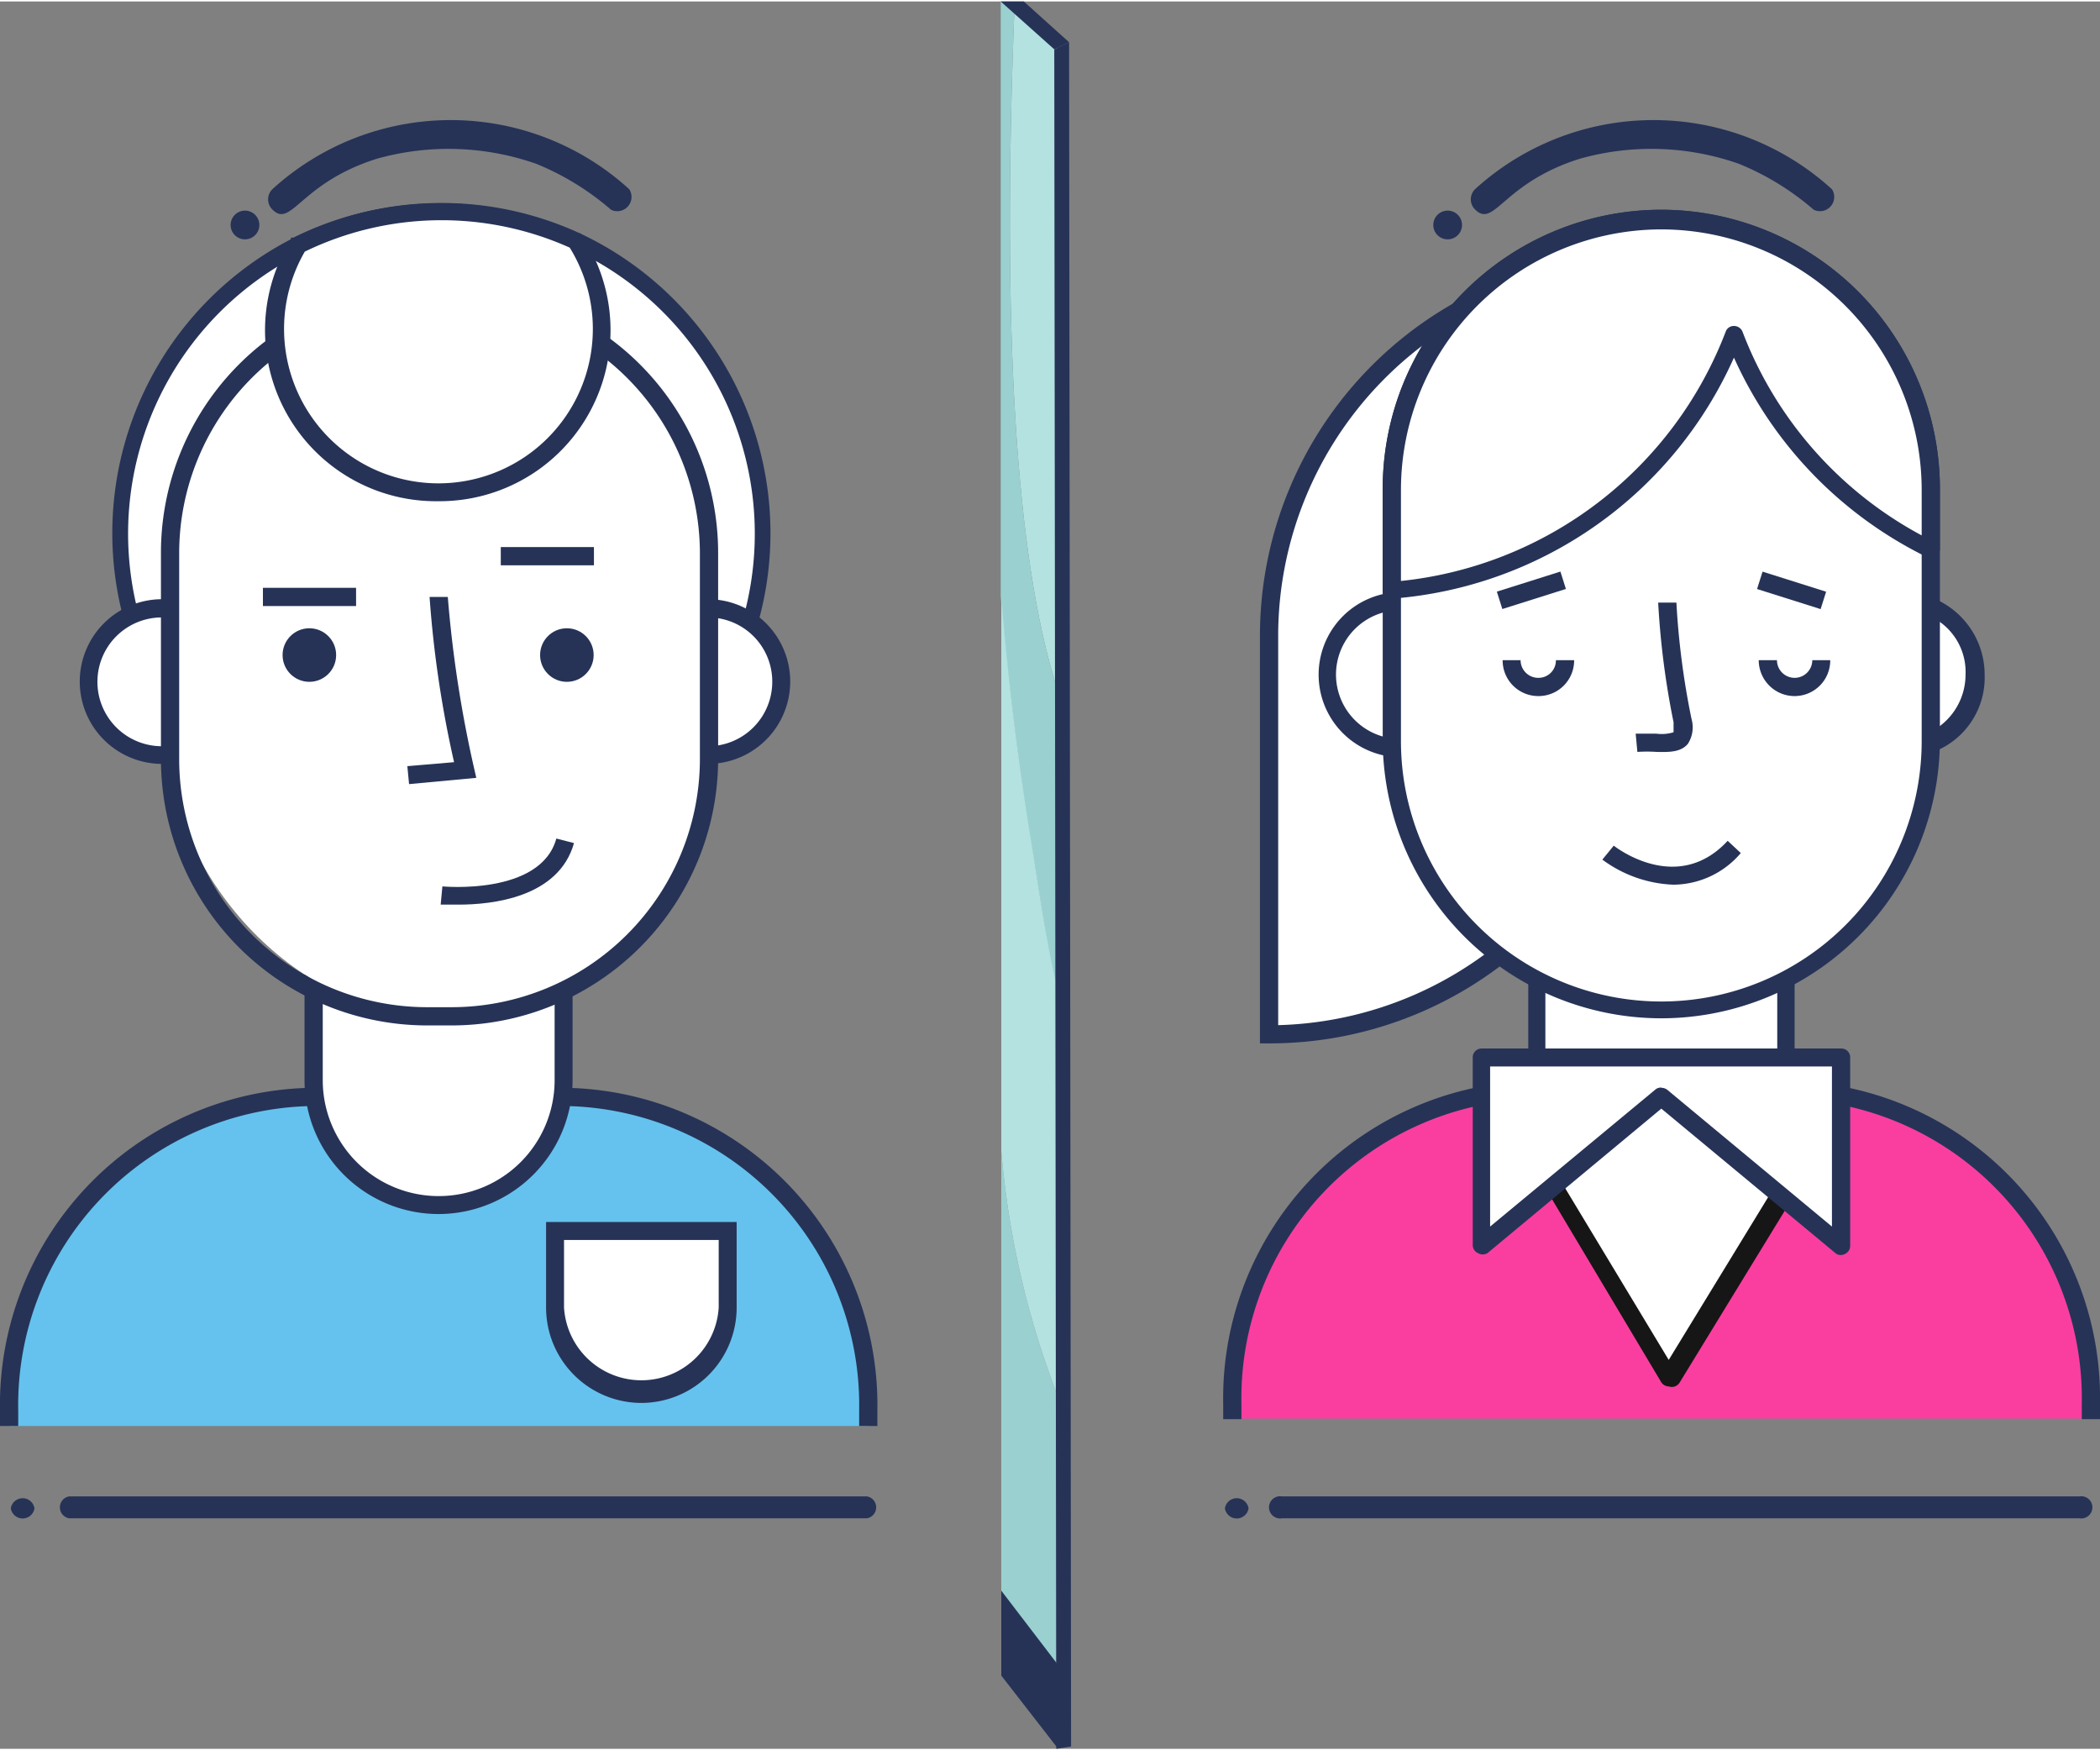 <svg xmlns="http://www.w3.org/2000/svg" width="90" height="75" viewBox="0 0 73.72 61.33"><rect x="0" y="0" width="73.72" height="61.33" fill="#808080" stroke="none"/><path d="M37.09,24.05V1.5L35.61.28C35.17,11.36,35.64,19.5,37.09,24.05Z" style="fill:#b3e2e1"></path><path d="M37.09,34.77V24.05C35.64,19.5,35.17,11.36,35.61.28L35.13,0V20.89c.26,3.06.61,5.77,1,8.3C36.46,31,36.73,33.11,37.09,34.77Z" style="fill:#9ad0d0"></path><path d="M35.15,55.8l2,3V49a31,31,0,0,1-2-8.64Z" style="fill:#9ad0d0"></path><path d="M36.15,29.19c-.4-2.53-.75-5.24-1-8.3V40.36a31,31,0,0,0,2,8.64V34.77C36.73,33.11,36.46,31,36.15,29.19Z" style="fill:#b3e2e1"></path><polygon points="37.1 58.33 35.15 55.78 35.15 58.76 37.1 61.27 37.1 58.33" style="fill:#263357"></polygon><polygon points="37.53 1.43 37.01 1.68 37.08 61.33 37.6 61.25 37.53 1.43" style="fill:#263357"></polygon><polygon points="37.01 1.68 35.13 0 35.94 0 37.53 1.43 37.01 1.68" style="fill:#263357"></polygon><path d="M26.81,18.66A11.32,11.32,0,1,1,15.5,7.36a11.12,11.12,0,0,1,4.72,1A11.31,11.31,0,0,1,26.81,18.66Z" style="fill:#fff"></path><path d="M15.5,30.28a11.62,11.62,0,0,1-5.16-22,11.62,11.62,0,0,1,10-.15A11.62,11.62,0,0,1,15.5,30.28Zm0-22.6a10.8,10.8,0,0,0-4.88,1.14,11,11,0,1,0,9.46-.14A10.7,10.7,0,0,0,15.5,7.68Z" style="fill:#263357"></path><path d="M19.91,38.45h-9a10.8,10.8,0,0,0-10.57,11V50H30.48v-.53A10.81,10.81,0,0,0,19.91,38.45Z" style="fill:#65c2ee"></path><path d="M30.8,50h-.64v-.53a10.5,10.5,0,0,0-10.25-10.7h-9A10.5,10.5,0,0,0,.64,49.47V50H0v-.53A11.13,11.13,0,0,1,10.89,38.13h9A11.14,11.14,0,0,1,30.8,49.47Z" style="fill:#263357"></path><path d="M8.26,23.87a2.57,2.57,0,1,1-2.57-2.56A2.57,2.57,0,0,1,8.26,23.87Z" style="fill:#fff"></path><path d="M5.69,26.76a2.89,2.89,0,1,1,2.89-2.89A2.89,2.89,0,0,1,5.69,26.76Zm0-5.14a2.26,2.26,0,1,0,2.25,2.25A2.25,2.25,0,0,0,5.69,21.62Z" style="fill:#263357"></path><path d="M27.43,23.87a2.57,2.57,0,1,1-2.57-2.56A2.57,2.57,0,0,1,27.43,23.87Z" style="fill:#fff"></path><path d="M24.86,26.76a2.89,2.89,0,1,1,2.88-2.89A2.89,2.89,0,0,1,24.86,26.76Zm0-5.14a2.26,2.26,0,1,0,2.25,2.25A2.25,2.25,0,0,0,24.86,21.62Z" style="fill:#263357"></path><path d="M15.4,42.25h0A4.39,4.39,0,0,1,11,37.86V29.05h8.78v8.81A4.4,4.4,0,0,1,15.4,42.25Z" style="fill:#fff"></path><path d="M15.4,42.56a4.71,4.71,0,0,1-4.71-4.7V28.73H20.1v9.13A4.71,4.71,0,0,1,15.4,42.56ZM11.33,29.37v8.49a4.07,4.07,0,0,0,8.14,0V29.37Z" style="fill:#263357"></path><rect x="5.94" y="10.34" width="18.92" height="25.28" rx="9.46" style="fill:#fff"></rect><path d="M15.83,35.94H15a9.35,9.35,0,0,1-9.35-9.35V19.37A9.35,9.35,0,0,1,15,10h.86a9.36,9.36,0,0,1,9.35,9.35v7.22A9.36,9.36,0,0,1,15.83,35.94ZM15,10.66a8.71,8.71,0,0,0-8.71,8.71v7.22A8.71,8.71,0,0,0,15,35.3h.86a8.72,8.72,0,0,0,8.71-8.71V19.37a8.72,8.72,0,0,0-8.71-8.71Z" style="fill:#263357"></path><path d="M14.36,27.47l-.06-.63,1.64-.14a38.51,38.51,0,0,1-.86-5.8h.64a42.32,42.32,0,0,0,.92,6l.08.35Z" style="fill:#263357"></path><circle cx="10.86" cy="22.94" r="0.94" style="fill:#263357"></circle><circle cx="19.9" cy="22.94" r="0.94" style="fill:#263357"></circle><path d="M16.1,31.7c-.35,0-.59,0-.63,0l.06-.64s3.45.33,4-1.68l.62.16C19.61,31.46,17.26,31.7,16.1,31.7Z" style="fill:#263357"></path><rect x="9.23" y="20.58" width="3.27" height="0.64" style="fill:#263357"></rect><rect x="17.58" y="19.15" width="3.27" height="0.64" style="fill:#263357"></rect><path d="M22.51,48.87h0a3,3,0,0,1-3-3V43.15h6.06v2.69A3,3,0,0,1,22.51,48.87Z" style="fill:#fff"></path><path d="M22.51,49.19a3.35,3.35,0,0,1-3.34-3.35v-3h6.69v3A3.35,3.35,0,0,1,22.51,49.19ZM19.8,43.47v2.37a2.72,2.72,0,0,0,5.43,0V43.47Z" style="fill:#263357"></path><path d="M21.13,11.49a5.74,5.74,0,1,1-10.65-3,11.24,11.24,0,0,1,5-1.17,11.12,11.12,0,0,1,4.72,1A5.78,5.78,0,0,1,21.13,11.49Z" style="fill:#fff"></path><path d="M15.4,17.54a6,6,0,0,1-5.19-9.17l0-.08.09,0a11.62,11.62,0,0,1,10-.15l.08,0,.05.08a6,6,0,0,1-5.08,9.32ZM10.7,8.78A5.42,5.42,0,1,0,20,8.64a11,11,0,0,0-9.3.14Z" style="fill:#263357"></path><path d="M44.55,36.25h0v-14a13.1,13.1,0,0,1,13.1-13.1h0v14A13.09,13.09,0,0,1,44.55,36.25Z" style="fill:#fff"></path><path d="M44.55,36.57h-.32V22.26A13.43,13.43,0,0,1,57.65,8.84H58V23.15A13.43,13.43,0,0,1,44.55,36.57ZM57.34,9.48A12.8,12.8,0,0,0,44.87,22.26V35.93A12.81,12.81,0,0,0,57.34,23.15Z" style="fill:#263357"></path><path d="M62.83,38.21h-9a10.8,10.8,0,0,0-10.57,11v.53H73.4v-.53A10.8,10.8,0,0,0,62.83,38.21Z" style="fill:#fa3ea0"></path><path d="M73.72,49.76h-.64v-.53a10.5,10.5,0,0,0-10.25-10.7h-9a10.5,10.5,0,0,0-10.25,10.7v.53h-.64v-.53A11.14,11.14,0,0,1,53.81,37.89h9A11.13,11.13,0,0,1,73.72,49.23Z" style="fill:#263357"></path><path d="M51.77,23.63a2.36,2.36,0,1,1-2.35-2.57A2.47,2.47,0,0,1,51.77,23.63Z" style="fill:#fff"></path><path d="M49.42,26.52a2.9,2.9,0,1,1,2.67-2.89A2.79,2.79,0,0,1,49.42,26.52Zm0-5.14a2.26,2.26,0,1,0,2,2.25A2.15,2.15,0,0,0,49.42,21.38Z" style="fill:#263357"></path><path d="M69.33,23.63A2.36,2.36,0,1,1,67,21.06,2.47,2.47,0,0,1,69.33,23.63Z" style="fill:#fff"></path><path d="M67,26.52a2.9,2.9,0,1,1,2.67-2.89A2.79,2.79,0,0,1,67,26.52Zm0-5.14a2.26,2.26,0,1,0,2,2.25A2.16,2.16,0,0,0,67,21.38Z" style="fill:#263357"></path><path d="M58.52,38.43l-2.07-.22c-2.42,0-2.52,1.83-2.52-.6v-8.8h8.78v8.8C62.71,40,61,38.43,58.52,38.43Z" style="fill:#fff"></path><path d="M61.82,39.27a5.94,5.94,0,0,1-1.24-.21,9,9,0,0,0-2.06-.31h0l-2.07-.23a3.62,3.62,0,0,0-1.81.49c-.25.13-.48.26-.71.12s-.28-.54-.28-1.52V28.49H63v9.12a1.71,1.71,0,0,1-.48,1.44A1.13,1.13,0,0,1,61.82,39.27Zm-3.28-1.15a9.66,9.66,0,0,1,2.19.32c.64.16,1.2.29,1.43.11s.23-.45.23-.94V29.13H54.25v8.48c0,.27,0,.64,0,.86l0,0a4.14,4.14,0,0,1,2.14-.56Z" style="fill:#263357"></path><path d="M67.78,17.09v8.82a9.46,9.46,0,0,1-18.92,0V17.09a9.46,9.46,0,1,1,18.92,0Z" style="fill:#fff"></path><path d="M58.32,35.69a9.79,9.79,0,0,1-9.78-9.78V17.09a9.79,9.79,0,0,1,9.78-9.78,9.8,9.8,0,0,1,9.78,9.78v8.82A9.79,9.79,0,0,1,58.32,35.69ZM58.32,8a9.15,9.15,0,0,0-9.14,9.14v8.82a9.14,9.14,0,1,0,18.28,0V17.09A9.15,9.15,0,0,0,58.32,8Z" style="fill:#263357"></path><path d="M57.48,26.34l-.06-.64c.27,0,.51,0,.73,0a1.42,1.42,0,0,0,.6-.05s0-.06,0-.35a28.79,28.79,0,0,1-.54-4.2h.64a27.55,27.55,0,0,0,.53,4.08,1.07,1.07,0,0,1-.13.88c-.25.29-.64.29-1.1.28A5,5,0,0,0,57.48,26.34Z" style="fill:#263357"></path><path d="M54,24.38a1.25,1.25,0,0,1-1.25-1.26h.63a.62.62,0,0,0,.62.62.61.61,0,0,0,.62-.62h.64A1.25,1.25,0,0,1,54,24.38Z" style="fill:#263357"></path><path d="M63,24.38a1.26,1.26,0,0,1-1.26-1.26h.64a.62.62,0,0,0,1.24,0h.63A1.25,1.25,0,0,1,63,24.38Z" style="fill:#263357"></path><path d="M58.74,31a4.47,4.47,0,0,1-2.49-.88l.4-.49c.09.07,2.24,1.73,4-.17l.46.43A3.13,3.13,0,0,1,58.74,31Z" style="fill:#263357"></path><rect x="52.59" y="20.35" width="2.34" height="0.64" transform="translate(-3.73 17.14) rotate(-17.52)" style="fill:#263357"></rect><rect x="62.57" y="19.5" width="0.64" height="2.34" transform="translate(24.25 74.42) rotate(-72.48)" style="fill:#263357"></rect><path d="M67.78,17.09v2.12a14,14,0,0,1-6.91-7.55,14,14,0,0,1-12,9V17.09a9.46,9.46,0,1,1,18.92,0Z" style="fill:#fff"></path><path d="M48.86,21a.31.31,0,0,1-.32-.32V17.09a9.79,9.79,0,0,1,9.78-9.78,9.8,9.8,0,0,1,9.78,9.78v2.12a.32.32,0,0,1-.46.29,14.33,14.33,0,0,1-6.77-7,14.33,14.33,0,0,1-12,8.46ZM58.32,8a9.15,9.15,0,0,0-9.14,9.14v3.2a13.73,13.73,0,0,0,11.4-8.75.3.3,0,0,1,.29-.2h0a.32.32,0,0,1,.3.2,13.6,13.6,0,0,0,6.29,7.15v-1.6A9.15,9.15,0,0,0,58.32,8Z" style="fill:#263357"></path><polygon points="54.53 41.58 58.58 48.29 62.68 41.58 62.37 38.95 57.11 37.05 53.96 40.36 54.53 41.58" style="fill:#fff"></polygon><path d="M58.58,48.61h0a.32.32,0,0,1-.27-.16l-4-6.7,0,0-.57-1.22a.34.34,0,0,1,.06-.36l3.15-3.3a.29.29,0,0,1,.34-.08l5.26,1.89a.36.36,0,0,1,.21.27l.3,2.63a.28.28,0,0,1,0,.2l-4.1,6.7A.32.32,0,0,1,58.58,48.61Zm-3.77-7.18,3.77,6.25,3.77-6.17-.27-2.32L57.2,37.42l-2.86,3Z" style="fill:#161616"></path><polygon points="64.63 37.06 58.63 37.05 58.63 37.05 58.32 37.05 58.01 37.05 58.01 37.05 52.01 37.06 52.01 43.67 58.32 38.43 64.63 43.67 64.63 37.06" style="fill:#fff"></polygon><path d="M64.63,44a.29.29,0,0,1-.2-.07l-6.11-5.07-6.1,5.07a.32.32,0,0,1-.34,0,.31.31,0,0,1-.18-.29V37.06a.31.31,0,0,1,.31-.31H64.63a.31.31,0,0,1,.32.31v6.61a.31.31,0,0,1-.18.29A.35.35,0,0,1,64.63,44Zm-6.31-5.87a.33.33,0,0,1,.21.07L64.31,43V37.38h-12V43l5.79-4.8A.31.31,0,0,1,58.32,38.12Z" style="fill:#263357"></path><path d="M43,52.89a.42.42,0,0,0,.83,0A.42.42,0,0,0,43,52.89Z" style="fill:#263357"></path><path d="M73,53.24H45a.39.39,0,1,1,0-.77H73a.39.39,0,1,1,0,.77Z" style="fill:#263357"></path><path d="M.38,52.89a.42.42,0,0,0,.83,0A.42.42,0,0,0,.38,52.89Z" style="fill:#263357"></path><path d="M30.43,53.24h-28a.39.39,0,0,1,0-.77h28a.39.39,0,0,1,0,.77Z" style="fill:#263357"></path><path d="M63.67,7.31A9.46,9.46,0,0,0,61.05,5.7a9.27,9.27,0,0,0-5.59-.18c-2.71.85-3,2.46-3.68,1.78a.5.5,0,0,1,0-.71,9.3,9.3,0,0,1,12.53,0A.5.5,0,0,1,63.67,7.31Z" style="fill:#263357"></path><path d="M50.32,7.91a.48.48,0,0,0,1-.13A.48.48,0,0,0,50.32,7.91Z" style="fill:#263357"></path><path d="M21.45,7.31A9.46,9.46,0,0,0,18.83,5.7a9.31,9.31,0,0,0-5.6-.18c-2.7.85-3,2.46-3.67,1.78a.5.5,0,0,1,0-.71,9.3,9.3,0,0,1,12.53,0A.5.5,0,0,1,21.45,7.31Z" style="fill:#263357"></path><path d="M8.1,7.91a.48.48,0,0,0,1-.13A.48.48,0,0,0,8.1,7.91Z" style="fill:#263357"></path></svg>